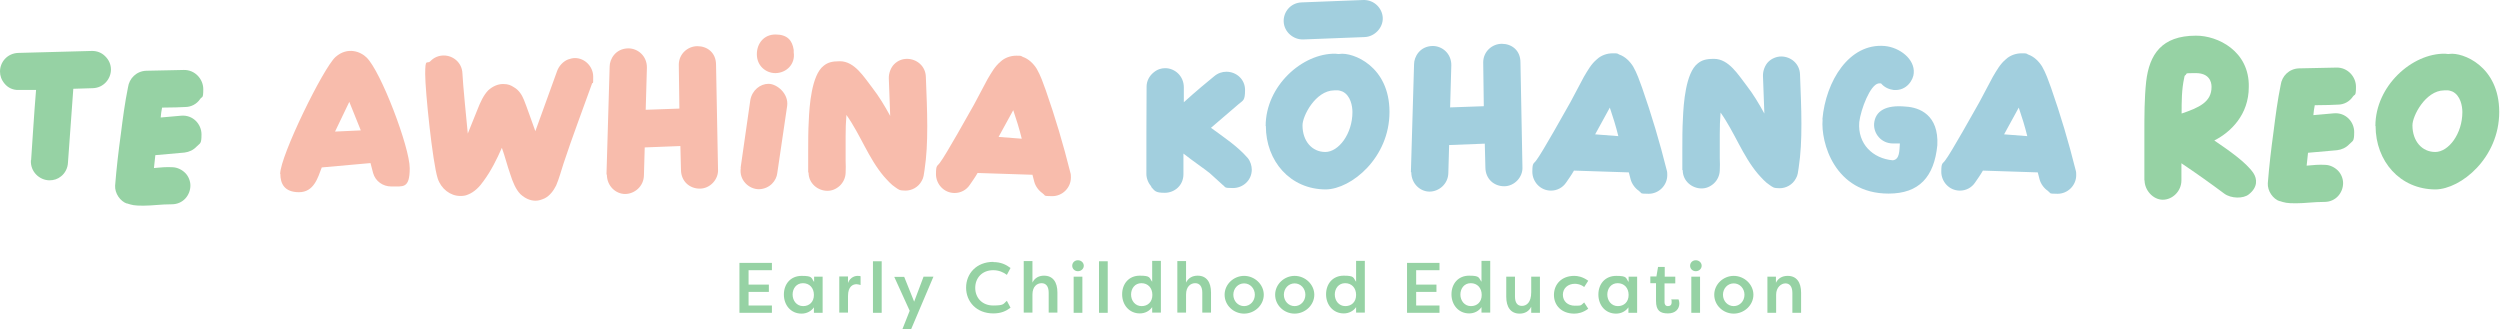 <?xml version="1.0" encoding="UTF-8"?> <svg xmlns="http://www.w3.org/2000/svg" width="448" height="59" viewBox="0 0 448 59" fill="none"><path d="M5.574 28.726C5.681 27.306 6.142 19.814 6.462 16.122H3.337C2.379 16.157 1.456 15.767 0.817 14.986C0.249 14.311 0 13.565 0 12.82C0 11.115 1.314 9.553 3.266 9.482L16.51 9.127C17.398 9.127 18.214 9.447 18.818 10.05C19.528 10.725 19.883 11.577 19.883 12.465C19.883 14.098 18.605 15.731 16.652 15.802L13.137 15.909L12.178 29.152C12.143 30.075 11.681 31.034 10.936 31.602C10.332 32.099 9.622 32.312 8.876 32.312C7.101 32.312 5.397 30.785 5.539 28.69L5.574 28.726Z" fill="#96D2A4"></path><path d="M22.794 36.502C21.516 36.075 20.557 34.62 20.628 33.271C20.877 30.146 21.232 27.093 21.658 24.004C22.013 21.199 22.368 18.43 22.936 15.66C23.149 14.062 24.427 12.749 26.203 12.678L32.949 12.536C34.937 12.5 36.428 14.169 36.428 15.98C36.428 17.79 36.215 17.222 35.86 17.755C35.257 18.642 34.262 19.175 33.197 19.175C32.7 19.211 30.747 19.282 29.043 19.282C28.937 19.885 28.83 20.453 28.795 21.057L32.416 20.737C34.582 20.524 36.109 22.264 36.109 24.075C36.109 25.886 35.86 25.602 35.221 26.276C34.653 26.88 33.907 27.235 33.055 27.341L27.836 27.803L27.587 30.111C28.724 30.004 29.824 29.898 30.96 29.969C31.777 30.004 32.594 30.395 33.197 30.998C33.801 31.602 34.12 32.489 34.12 33.235C34.12 34.975 32.807 36.608 30.783 36.608C28.759 36.608 27.339 36.857 25.67 36.857C24.001 36.857 23.682 36.75 22.688 36.431L22.794 36.502Z" fill="#96D2A4"></path><path d="M50.204 31.176C50.204 27.945 57.98 12.074 60.146 10.192C62.311 8.311 64.655 9.269 65.684 10.299C68.241 12.749 73.424 26.383 73.424 30.146C73.424 33.91 72.182 33.377 70.087 33.413C68.667 33.413 67.282 32.525 66.856 30.998L66.394 29.223L57.66 30.004C56.95 31.886 56.24 34.442 53.577 34.442C50.914 34.442 50.24 32.844 50.24 31.176H50.204ZM64.655 23.365L62.595 18.252L60.039 23.578L64.655 23.365Z" fill="#F8BCAC"></path><path d="M93.236 34.762C92.42 33.945 91.852 32.525 91.461 31.282C90.893 29.685 90.502 28.051 89.934 26.489C89.011 28.584 87.982 30.643 86.668 32.419C85.958 33.448 85.035 34.407 83.863 34.868C83.401 35.081 82.94 35.117 82.478 35.117C80.703 35.117 79.034 33.839 78.431 31.957C77.508 29.081 76.194 16.299 76.194 13.281C76.194 10.263 76.513 11.577 77.117 10.973C77.792 10.263 78.644 9.944 79.531 9.944C81.165 9.944 82.798 11.186 82.869 13.175C82.904 14.559 83.686 22.548 83.828 23.933L85.603 19.53C86.064 18.358 86.632 17.08 87.484 16.193C88.266 15.482 89.189 15.056 90.147 15.056C91.106 15.056 91.532 15.27 92.136 15.66C92.952 16.122 93.52 16.974 93.875 17.861C94.195 18.572 95.651 22.761 95.935 23.507L99.84 12.713C100.16 11.825 100.905 11.009 101.793 10.654C102.219 10.512 102.61 10.405 103.036 10.405C104.811 10.405 106.302 11.932 106.302 13.743C106.302 15.554 106.267 14.559 106.089 14.986C104.385 19.743 102.574 24.501 100.976 29.329C100.55 30.643 100.195 31.992 99.663 33.235C99.201 34.158 98.527 35.081 97.603 35.543C97.035 35.791 96.538 35.969 95.97 35.969C95.012 35.969 94.088 35.543 93.307 34.833L93.236 34.762Z" fill="#F8BCAC"></path><path d="M108.681 31.282L109.249 11.932C109.249 10.618 110.279 8.701 112.587 8.666C114.326 8.666 115.96 10.05 115.924 12.145L115.711 19.672L121.747 19.459L121.64 11.613C121.64 9.66 123.238 8.275 124.978 8.275C126.718 8.275 128.315 9.411 128.315 11.613L128.67 30.359C128.777 32.134 127.25 33.803 125.404 33.803C123.558 33.803 122.066 32.489 122.031 30.466L121.924 26.17L115.534 26.418L115.392 31.424C115.356 33.413 113.687 34.762 112.019 34.762C110.35 34.762 108.752 33.342 108.752 31.282H108.681Z" fill="#F8BCAC"></path><path d="M132.718 30.075L134.458 17.932C134.777 16.157 136.233 15.021 137.724 15.021C139.215 15.021 141.346 16.761 141.062 18.962L139.286 31.034C139.144 32.347 137.973 33.839 136.02 33.91C134.138 33.91 132.398 32.205 132.753 30.075H132.718ZM135.629 9.695C135.629 7.813 136.872 6.18 138.967 6.18C141.062 6.18 141.985 7.21 142.233 8.95V9.376C142.553 11.47 140.955 13.068 138.967 13.104C137.227 13.104 135.629 11.79 135.629 9.731V9.695Z" fill="#F8BCAC"></path><path d="M144.825 30.892V27.199C144.825 25.353 144.825 23.471 144.932 21.66C145.038 18.997 145.429 13.459 147.595 11.79C148.305 11.222 149.015 10.973 150.506 10.973C153.169 10.973 154.873 13.885 156.293 15.696C157.536 17.293 158.53 18.962 159.524 20.773L159.276 14.062C159.24 13.139 159.631 12.11 160.234 11.506C160.909 10.831 161.726 10.547 162.542 10.547C164.247 10.547 165.88 11.825 165.915 13.814C166.022 16.725 166.164 19.708 166.164 22.619C166.164 25.53 166.057 27.945 165.667 30.537C165.56 31.211 165.525 31.85 165.17 32.419C164.566 33.555 163.394 34.158 162.258 34.158C161.122 34.158 161.016 33.945 160.483 33.59C159.702 33.093 159.063 32.347 158.388 31.602C155.619 28.335 154.199 24.146 151.678 20.595C151.571 21.873 151.536 23.152 151.536 24.43V28.797C151.571 29.507 151.571 30.288 151.536 30.998C151.5 31.886 151.11 32.703 150.471 33.306C149.796 33.91 149.05 34.194 148.269 34.194C146.565 34.194 144.896 32.88 144.896 30.927L144.825 30.892Z" fill="#F8BCAC"></path><path d="M186.863 34.655C186.153 34.194 185.55 33.377 185.337 32.56L185.017 31.318L175.182 30.998C174.721 31.815 174.223 32.489 173.762 33.164C173.158 34.052 172.164 34.584 171.063 34.584C169.111 34.584 167.726 32.951 167.726 31.211C167.726 29.471 167.975 29.827 168.436 29.152C169.466 27.838 173.691 20.24 174.543 18.749L176.957 14.204C177.632 13.068 178.271 11.896 179.301 11.044C180.011 10.37 181.076 9.979 182.106 9.979C183.135 9.979 182.922 10.015 183.277 10.192C184.342 10.547 185.23 11.435 185.798 12.358C186.473 13.53 186.934 14.879 187.396 16.157C189.1 21.021 190.556 25.921 191.798 30.892C191.905 31.211 191.905 31.495 191.905 31.815C191.905 33.661 190.378 35.152 188.567 35.152C186.757 35.152 187.431 35.01 186.863 34.691V34.655ZM181.573 19.743L178.946 24.536L183.1 24.856C182.674 23.116 182.141 21.412 181.573 19.743Z" fill="#F8BCAC"></path><path d="M206.32 33.413C205.752 32.809 205.432 31.921 205.432 31.176C205.432 29.223 205.432 17.4 205.468 15.518C205.468 14.559 205.929 13.636 206.711 12.997C207.385 12.429 208.095 12.216 208.805 12.216C210.51 12.216 212.143 13.601 212.143 15.66V18.323C214.202 16.441 216.652 14.417 217.575 13.672C218.25 13.104 218.995 12.855 219.776 12.855C221.516 12.855 223.114 14.169 223.114 16.122C223.114 18.074 222.759 17.968 221.978 18.642L217.007 22.903C219.315 24.607 221.729 26.17 223.611 28.335C224.073 28.904 224.321 29.72 224.321 30.43C224.286 32.383 222.688 33.697 220.948 33.697C219.208 33.697 219.705 33.555 219.102 33.129L216.794 31.034C215.977 30.359 213.883 28.939 212.072 27.519V31.211C212.072 33.271 210.439 34.549 208.734 34.549C207.03 34.549 206.959 34.229 206.284 33.484L206.32 33.413Z" fill="#A2CFDE"></path><path d="M226.806 22.584C226.806 15.376 233.41 9.518 239.304 9.624C239.446 9.624 239.979 9.731 240.085 9.66C242.429 9.34 248.997 11.825 248.997 20.063C248.997 28.3 242.145 33.874 237.6 33.945C231.209 33.945 226.842 28.868 226.842 22.584H226.806ZM230.037 3.872C229.966 2.168 231.245 0.499 233.268 0.428L244.275 0.002C246.263 -0.069 247.719 1.494 247.79 3.198C247.861 4.973 246.334 6.571 244.559 6.642L233.552 7.068C231.813 7.139 230.108 5.754 230.037 3.872ZM242.358 20.098C242.358 19.033 242.038 17.116 240.582 16.406C240.44 16.37 240.014 16.193 239.801 16.193H239.091C235.718 16.228 233.375 20.844 233.41 22.477C233.41 25.282 235.115 27.235 237.493 27.235C239.872 27.235 242.358 24.004 242.358 20.063V20.098Z" fill="#A2CFDE"></path><path d="M252.832 30.856L253.4 11.506C253.4 10.192 254.429 8.275 256.737 8.24C258.477 8.24 260.11 9.624 260.075 11.719L259.862 19.246L265.898 19.033L265.791 11.186C265.791 9.234 267.389 7.849 269.128 7.849C270.868 7.849 272.466 8.985 272.466 11.186L272.821 29.933C272.928 31.708 271.401 33.377 269.555 33.377C267.708 33.377 266.217 32.063 266.182 30.04L266.075 25.744L259.684 25.992L259.542 30.998C259.507 32.986 257.838 34.336 256.169 34.336C254.5 34.336 252.903 32.916 252.903 30.856H252.832Z" fill="#A2CFDE"></path><path d="M293.733 34.229C293.023 33.768 292.42 32.951 292.207 32.134L291.887 30.892L282.052 30.572C281.591 31.389 281.094 32.063 280.632 32.738C280.028 33.626 279.034 34.158 277.934 34.158C275.981 34.158 274.596 32.525 274.596 30.785C274.596 29.046 274.845 29.401 275.306 28.726C276.336 27.412 280.561 19.814 281.413 18.323L283.827 13.778C284.502 12.642 285.141 11.47 286.171 10.618C286.881 9.944 287.946 9.553 288.976 9.553C290.005 9.553 289.792 9.589 290.147 9.766C291.213 10.121 292.1 11.009 292.668 11.932C293.343 13.104 293.804 14.453 294.266 15.731C295.97 20.595 297.426 25.495 298.669 30.466C298.775 30.785 298.775 31.069 298.775 31.389C298.775 33.235 297.248 34.726 295.438 34.726C293.627 34.726 294.301 34.584 293.733 34.265V34.229ZM288.479 19.282L285.851 24.075L290.005 24.394C289.579 22.655 289.047 20.95 288.479 19.282Z" fill="#A2CFDE"></path><path d="M301.474 30.466V26.773C301.474 24.927 301.474 23.045 301.58 21.234C301.687 18.572 302.077 13.033 304.243 11.364C304.953 10.796 305.663 10.547 307.154 10.547C309.817 10.547 311.522 13.459 312.942 15.27C314.184 16.867 315.179 18.536 316.173 20.347L315.924 13.636C315.889 12.713 316.279 11.684 316.883 11.08C317.486 10.476 318.374 10.121 319.191 10.121C320.895 10.121 322.528 11.399 322.564 13.388C322.67 16.299 322.812 19.282 322.812 22.193C322.812 25.104 322.706 27.519 322.315 30.111C322.209 30.785 322.173 31.424 321.818 31.992C321.214 33.129 320.043 33.732 318.907 33.732C317.77 33.732 317.664 33.519 317.131 33.164C316.35 32.667 315.711 31.921 315.037 31.176C312.267 27.909 310.847 23.72 308.326 20.169C308.22 21.447 308.184 22.726 308.184 24.004V28.371C308.22 29.081 308.22 29.862 308.184 30.572C308.149 31.46 307.758 32.276 307.119 32.88C306.444 33.484 305.699 33.768 304.918 33.768C303.213 33.768 301.545 32.454 301.545 30.501L301.474 30.466Z" fill="#A2CFDE"></path><path d="M326.576 21.376C327.179 14.524 331.369 7.707 337.724 8.24C340.423 8.488 343.157 10.583 342.944 13.104C342.908 14.169 341.772 16.335 339.322 16.122C338.505 16.015 337.689 15.66 337.085 14.95H337.05C337.05 14.915 336.624 14.95 336.624 14.95C335.132 15.198 333.464 19.566 333.18 21.873C332.86 25.814 335.629 28.406 339.18 28.726C340.458 28.584 340.352 26.986 340.458 25.708H339.215C337.121 25.708 335.7 23.933 335.842 22.122C336.056 19.885 337.937 18.749 341.523 19.104C343.973 19.246 347.453 20.595 347.169 26.028C346.601 31.673 343.938 34.691 338.434 34.691C328.706 34.691 326.256 25.424 326.611 21.447L326.576 21.376Z" fill="#A2CFDE"></path><path d="M367.016 34.229C366.306 33.768 365.702 32.951 365.489 32.134L365.17 30.892L355.335 30.572C354.873 31.389 354.376 32.063 353.915 32.738C353.311 33.626 352.317 34.158 351.216 34.158C349.263 34.158 347.879 32.525 347.879 30.785C347.879 29.046 348.127 29.401 348.589 28.726C349.619 27.412 353.844 19.814 354.696 18.323L357.11 13.778C357.785 12.642 358.424 11.47 359.453 10.618C360.164 9.944 361.229 9.553 362.258 9.553C363.288 9.553 363.075 9.589 363.43 9.766C364.495 10.121 365.383 11.009 365.951 11.932C366.625 13.104 367.087 14.453 367.549 15.731C369.253 20.595 370.709 25.495 371.951 30.466C372.058 30.785 372.058 31.069 372.058 31.389C372.058 33.235 370.531 34.726 368.72 34.726C366.909 34.726 367.584 34.584 367.016 34.265V34.229ZM361.761 19.282L359.134 24.075L363.288 24.394C362.862 22.655 362.329 20.95 361.761 19.282Z" fill="#A2CFDE"></path><path d="M384.271 32.347V23.791C384.271 20.737 384.271 17.648 384.591 14.63C385.159 9.766 387.36 6.393 393.503 6.393C397.408 6.358 403.125 9.163 402.983 15.589C402.983 20.56 399.752 23.684 396.805 25.175C399.503 27.022 402.486 29.081 403.799 30.998C404.509 32.063 404.616 33.555 402.983 34.833C402.024 35.614 399.823 35.614 398.58 34.691C396.059 32.809 393.503 30.998 390.911 29.259V32.312C390.911 34.265 389.313 35.791 387.573 35.791C385.834 35.791 384.307 34.087 384.307 32.312L384.271 32.347ZM396.308 15.553C396.308 14.595 395.846 13.104 393.503 13.104C391.159 13.104 392.118 13.139 391.55 13.53C391.444 13.565 391.444 13.885 391.408 13.956C390.946 16.051 390.946 18.216 390.946 20.347C394.071 19.282 396.308 18.287 396.308 15.589V15.553Z" fill="#96D2A4"></path><path d="M408.557 36.075C407.279 35.649 406.32 34.194 406.391 32.844C406.64 29.72 406.995 26.667 407.421 23.578C407.776 20.773 408.131 18.003 408.699 15.234C408.912 13.636 410.19 12.323 411.965 12.252L418.711 12.11C420.7 12.074 422.191 13.743 422.191 15.553C422.191 17.364 421.978 16.796 421.623 17.329C421.019 18.216 420.025 18.749 418.96 18.749C418.463 18.785 416.51 18.855 414.806 18.855C414.699 19.459 414.593 20.027 414.557 20.631L418.179 20.311C420.345 20.098 421.871 21.838 421.871 23.649C421.871 25.459 421.623 25.175 420.984 25.85C420.416 26.454 419.67 26.809 418.818 26.915L413.599 27.377L413.35 29.685C414.486 29.578 415.587 29.471 416.723 29.543C417.54 29.578 418.356 29.969 418.96 30.572C419.564 31.176 419.883 32.063 419.883 32.809C419.883 34.549 418.569 36.182 416.546 36.182C414.522 36.182 413.102 36.431 411.433 36.431C409.764 36.431 409.445 36.324 408.45 36.005L408.557 36.075Z" fill="#96D2A4"></path><path d="M425.67 22.584C425.67 15.376 432.274 9.518 438.168 9.624C438.31 9.624 438.843 9.731 438.949 9.66C441.293 9.34 447.861 11.825 447.861 20.063C447.861 28.3 441.008 33.874 436.464 33.945C430.073 33.945 425.706 28.868 425.706 22.584H425.67ZM441.257 20.098C441.257 19.033 440.937 17.116 439.482 16.406C439.34 16.37 438.914 16.193 438.701 16.193H437.991C434.618 16.228 432.274 20.844 432.31 22.477C432.31 25.282 434.014 27.235 436.393 27.235C438.772 27.235 441.257 24.004 441.257 20.063V20.098Z" fill="#96D2A4"></path><path d="M132.508 56.055V47.109H138.326V48.419H134.144V51H137.78V52.309H134.144V54.746H138.326V56.055H132.508Z" fill="#96D2A4"></path><path d="M147.416 49.582V56.055H145.853V55.073C145.38 55.764 144.58 56.2 143.635 56.2C141.707 56.2 140.471 54.673 140.471 52.782C140.471 50.891 141.671 49.437 143.671 49.437C145.671 49.437 145.344 49.8 145.889 50.528V49.582H147.453H147.416ZM143.925 54.855C145.016 54.855 145.853 54.127 145.853 52.855C145.853 51.582 145.053 50.746 143.889 50.746C142.725 50.746 142.035 51.691 142.035 52.782C142.035 53.873 142.762 54.855 143.925 54.855Z" fill="#96D2A4"></path><path d="M151.889 51C152.107 49.909 152.98 49.437 153.671 49.437C154.362 49.437 153.998 49.473 154.216 49.509V51.073C153.962 51 153.671 50.928 153.489 50.928C152.907 50.928 151.962 51.255 151.962 53.037V56.018H150.398V49.546H151.962V50.964L151.889 51Z" fill="#96D2A4"></path><path d="M156.434 56.055V46.819H157.998V56.055H156.434Z" fill="#96D2A4"></path><path d="M165.488 49.582H167.27L163.27 59H161.707L163.016 55.691L160.252 49.618H162.034L163.816 54.055L165.488 49.618V49.582Z" fill="#96D2A4"></path><path d="M177.997 46.964C179.342 46.964 180.252 47.4 181.088 48.019L180.433 49.255C179.815 48.782 178.979 48.419 177.997 48.419C175.961 48.419 174.761 49.837 174.761 51.582C174.761 53.328 175.961 54.746 177.997 54.746C180.033 54.746 179.779 54.418 180.433 53.909L181.088 55.146C180.252 55.764 179.379 56.164 177.997 56.164C174.979 56.164 173.125 54.055 173.125 51.546C173.125 49.037 174.979 46.928 177.997 46.928V46.964Z" fill="#96D2A4"></path><path d="M183.451 46.782H185.015V50.637C185.415 49.8 186.179 49.4 187.088 49.4C188.688 49.4 189.488 50.564 189.488 52.418V56.018H187.924V52.455C187.924 51.328 187.451 50.746 186.651 50.746C185.851 50.746 185.015 51.328 185.015 52.782V56.018H183.451V46.782Z" fill="#96D2A4"></path><path d="M193.16 46.637C193.742 46.637 194.215 47.073 194.215 47.618C194.215 48.164 193.742 48.6 193.16 48.6C192.578 48.6 192.142 48.164 192.142 47.618C192.142 47.073 192.578 46.637 193.16 46.637ZM192.397 56.055V49.582H193.96V56.055H192.397Z" fill="#96D2A4"></path><path d="M196.942 56.055V46.819H198.505V56.055H196.942Z" fill="#96D2A4"></path><path d="M208.032 46.782V56.018H206.469V55.036C205.996 55.727 205.196 56.164 204.251 56.164C202.36 56.164 201.087 54.636 201.087 52.746C201.087 50.855 202.287 49.4 204.251 49.4C206.214 49.4 205.923 49.764 206.469 50.491V46.746H208.032V46.782ZM204.578 54.855C205.669 54.855 206.505 54.127 206.505 52.855C206.505 51.582 205.705 50.746 204.542 50.746C203.378 50.746 202.687 51.691 202.687 52.782C202.687 53.873 203.414 54.855 204.578 54.855Z" fill="#96D2A4"></path><path d="M210.978 46.782H212.541V50.637C212.941 49.8 213.705 49.4 214.614 49.4C216.214 49.4 217.014 50.564 217.014 52.418V56.018H215.45V52.455C215.45 51.328 214.978 50.746 214.178 50.746C213.378 50.746 212.541 51.328 212.541 52.782V56.018H210.978V46.782Z" fill="#96D2A4"></path><path d="M222.941 49.437C224.832 49.437 226.468 50.964 226.468 52.818C226.468 54.673 224.832 56.2 222.941 56.2C221.05 56.2 219.45 54.709 219.45 52.818C219.45 50.928 221.087 49.437 222.941 49.437ZM222.941 54.855C224.032 54.855 224.868 53.946 224.868 52.818C224.868 51.691 224.032 50.782 222.941 50.782C221.85 50.782 221.014 51.691 221.014 52.818C221.014 53.946 221.85 54.855 222.941 54.855Z" fill="#96D2A4"></path><path d="M231.995 49.437C233.886 49.437 235.523 50.964 235.523 52.818C235.523 54.673 233.886 56.2 231.995 56.2C230.105 56.2 228.505 54.709 228.505 52.818C228.505 50.928 230.141 49.437 231.995 49.437ZM231.995 54.855C233.086 54.855 233.923 53.946 233.923 52.818C233.923 51.691 233.086 50.782 231.995 50.782C230.904 50.782 230.068 51.691 230.068 52.818C230.068 53.946 230.904 54.855 231.995 54.855Z" fill="#96D2A4"></path><path d="M244.577 46.782V56.018H243.013V55.036C242.54 55.727 241.74 56.164 240.795 56.164C238.904 56.164 237.631 54.636 237.631 52.746C237.631 50.855 238.831 49.4 240.795 49.4C242.759 49.4 242.468 49.764 243.013 50.491V46.746H244.577V46.782ZM241.086 54.855C242.177 54.855 243.013 54.127 243.013 52.855C243.013 51.582 242.213 50.746 241.05 50.746C239.886 50.746 239.195 51.691 239.195 52.782C239.195 53.873 239.922 54.855 241.086 54.855Z" fill="#96D2A4"></path><path d="M252.14 56.055V47.109H257.958V48.419H253.776V51H257.413V52.309H253.776V54.746H257.958V56.055H252.14Z" fill="#96D2A4"></path><path d="M267.049 46.782V56.018H265.485V55.036C265.012 55.727 264.213 56.164 263.267 56.164C261.376 56.164 260.104 54.636 260.104 52.746C260.104 50.855 261.304 49.4 263.267 49.4C265.231 49.4 264.94 49.764 265.485 50.491V46.746H267.049V46.782ZM263.594 54.855C264.685 54.855 265.522 54.127 265.522 52.855C265.522 51.582 264.722 50.746 263.558 50.746C262.394 50.746 261.703 51.691 261.703 52.782C261.703 53.873 262.431 54.855 263.594 54.855Z" fill="#96D2A4"></path><path d="M275.957 56.055H274.394V54.964C273.994 55.8 273.23 56.2 272.321 56.2C270.721 56.2 269.921 55.036 269.921 53.182V49.582H271.485V53.146C271.485 54.2 271.885 54.818 272.721 54.818C273.558 54.818 274.394 54.2 274.394 52.382V49.582H275.957V56.055Z" fill="#96D2A4"></path><path d="M282.103 49.437C282.721 49.437 283.594 49.582 284.612 50.309L283.885 51.437C283.23 50.891 282.43 50.855 282.212 50.855C280.976 50.855 280.067 51.655 280.067 52.818C280.067 53.982 280.939 54.782 282.212 54.782C283.485 54.782 283.23 54.746 283.885 54.2L284.612 55.327C283.63 56.055 282.757 56.2 282.103 56.2C279.848 56.2 278.467 54.746 278.467 52.855C278.467 50.964 279.812 49.437 282.103 49.437Z" fill="#96D2A4"></path><path d="M293.375 49.582V56.055H291.812V55.073C291.339 55.764 290.539 56.2 289.594 56.2C287.666 56.2 286.43 54.673 286.43 52.782C286.43 50.891 287.63 49.437 289.63 49.437C291.63 49.437 291.303 49.8 291.848 50.528V49.582H293.412H293.375ZM289.921 54.855C291.012 54.855 291.848 54.127 291.848 52.855C291.848 51.582 291.048 50.746 289.884 50.746C288.721 50.746 288.03 51.691 288.03 52.782C288.03 53.873 288.757 54.855 289.921 54.855Z" fill="#96D2A4"></path><path d="M298.284 49.582H300.211V50.782H298.284V54.164C298.284 54.564 298.466 54.855 298.902 54.855C299.339 54.855 299.557 54.6 299.557 54.2C299.557 53.8 299.557 53.8 299.484 53.655H300.793C300.902 53.909 300.938 54.273 300.938 54.382C300.938 55.327 300.284 56.164 298.902 56.164C297.52 56.164 296.757 55.691 296.757 53.909V50.746H295.739V49.546H296.83L297.12 47.837H298.32V49.546L298.284 49.582Z" fill="#96D2A4"></path><path d="M303.884 46.637C304.466 46.637 304.938 47.073 304.938 47.618C304.938 48.164 304.466 48.6 303.884 48.6C303.302 48.6 302.866 48.164 302.866 47.618C302.866 47.073 303.302 46.637 303.884 46.637ZM303.084 56.055V49.582H304.648V56.055H303.084Z" fill="#96D2A4"></path><path d="M310.684 49.437C312.575 49.437 314.211 50.964 314.211 52.818C314.211 54.673 312.575 56.2 310.684 56.2C308.793 56.2 307.193 54.709 307.193 52.818C307.193 50.928 308.829 49.437 310.684 49.437ZM310.684 54.855C311.775 54.855 312.611 53.946 312.611 52.818C312.611 51.691 311.775 50.782 310.684 50.782C309.593 50.782 308.757 51.691 308.757 52.818C308.757 53.946 309.593 54.855 310.684 54.855Z" fill="#96D2A4"></path><path d="M316.683 49.582H318.247V50.673C318.647 49.837 319.411 49.437 320.356 49.437C321.956 49.437 322.756 50.6 322.756 52.455V56.055H321.192V52.491C321.192 51.364 320.72 50.782 319.956 50.782C319.192 50.782 318.283 51.473 318.283 52.818V56.055H316.72V49.582H316.683Z" fill="#96D2A4"></path></svg> 